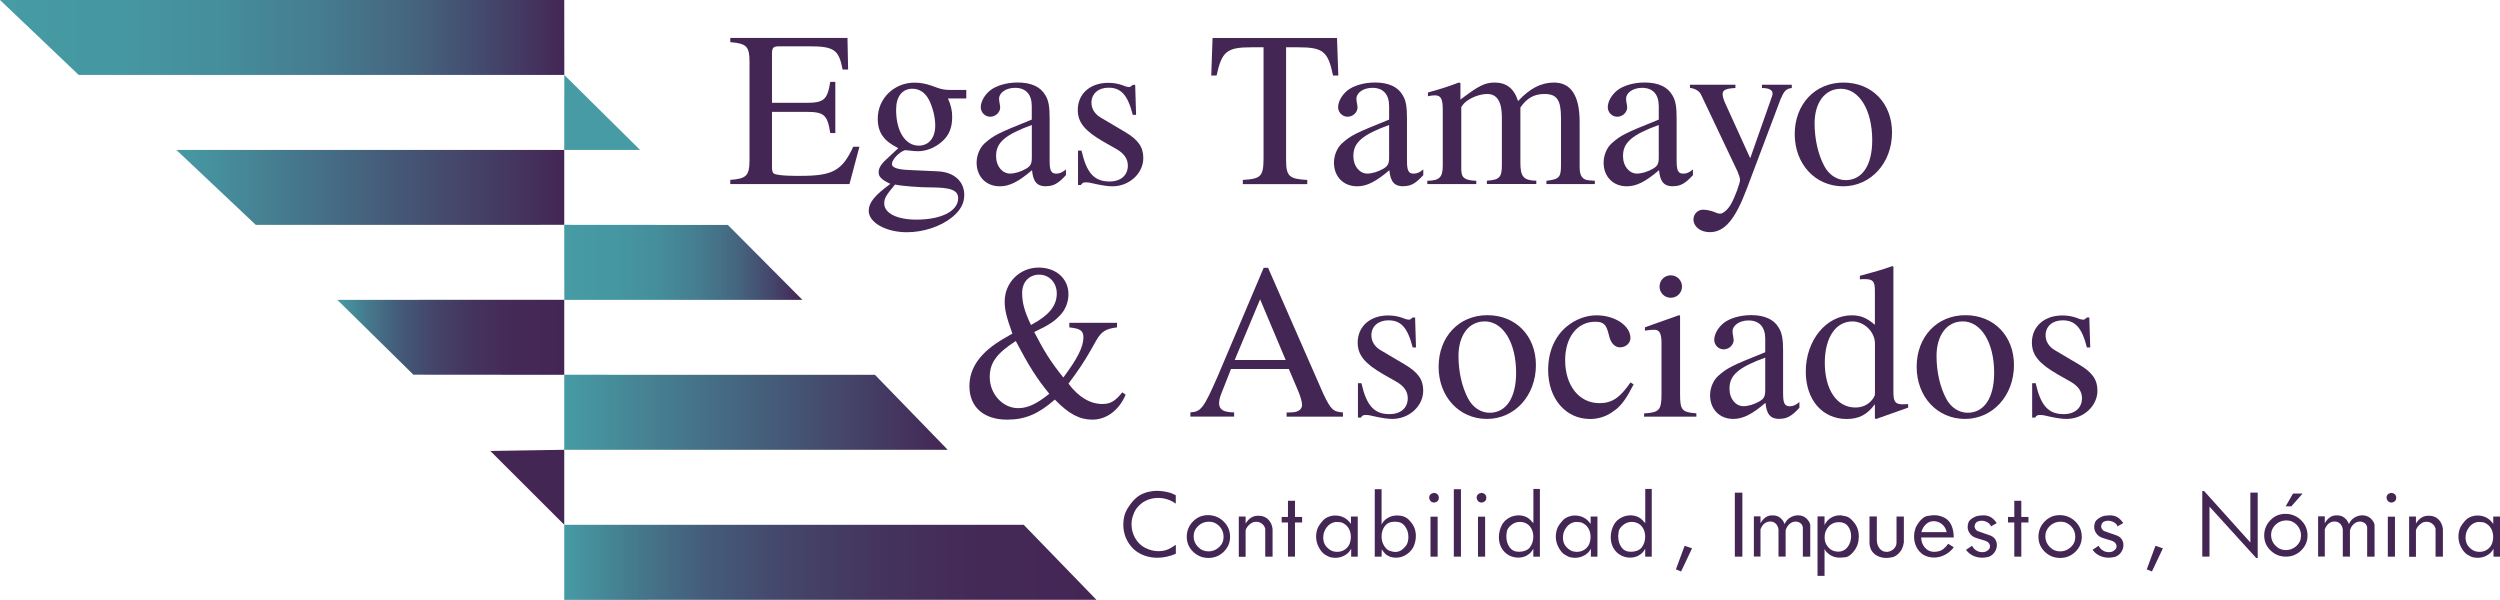 <svg xmlns="http://www.w3.org/2000/svg" xmlns:xlink="http://www.w3.org/1999/xlink" id="Capa_2" data-name="Capa 2" viewBox="0 0 384.85 92.34"><defs><style>      .cls-1 {        fill: url(#linear-gradient-2);      }      .cls-2 {        fill: url(#linear-gradient-4);      }      .cls-3 {        fill: #442655;      }      .cls-4 {        fill: url(#linear-gradient-3);      }      .cls-5 {        fill: url(#linear-gradient-5);      }      .cls-6 {        fill: url(#linear-gradient-8);      }      .cls-7 {        fill: url(#linear-gradient-7);      }      .cls-8 {        fill: url(#linear-gradient-6);      }      .cls-9 {        fill: url(#linear-gradient);      }    </style><linearGradient id="linear-gradient" x1="86.86" y1="86.57" x2="168.78" y2="86.57" gradientUnits="userSpaceOnUse"><stop offset="0" stop-color="#469ba4"></stop><stop offset=".13" stop-color="#457a8d"></stop><stop offset=".27" stop-color="#445b79"></stop><stop offset=".43" stop-color="#444469"></stop><stop offset=".6" stop-color="#44335d"></stop><stop offset=".78" stop-color="#442957"></stop><stop offset="1" stop-color="#442655"></stop></linearGradient><linearGradient id="linear-gradient-2" x1="86.86" y1="63.47" x2="145.89" y2="63.47" gradientUnits="userSpaceOnUse"><stop offset="0" stop-color="#469ba4"></stop><stop offset="1" stop-color="#442655"></stop></linearGradient><linearGradient id="linear-gradient-3" x1="86.86" y1="40.39" x2="123.52" y2="40.39" gradientUnits="userSpaceOnUse"><stop offset="0" stop-color="#469ba4"></stop><stop offset=".22" stop-color="#4597a1"></stop><stop offset=".4" stop-color="#458d9b"></stop><stop offset=".57" stop-color="#457c8f"></stop><stop offset=".73" stop-color="#45657f"></stop><stop offset=".87" stop-color="#44466b"></stop><stop offset="1" stop-color="#442655"></stop></linearGradient><linearGradient id="linear-gradient-4" x1="86.86" y1="17.31" x2="98.53" y2="17.31" gradientUnits="userSpaceOnUse"><stop offset=".06" stop-color="#469ba4"></stop><stop offset=".3" stop-color="#469ba4"></stop></linearGradient><linearGradient id="linear-gradient-5" x1="0" y1="5.77" x2="86.87" y2="5.77" xlink:href="#linear-gradient-3"></linearGradient><linearGradient id="linear-gradient-6" x1="27.15" y1="28.85" x2="86.86" y2="28.85" xlink:href="#linear-gradient-2"></linearGradient><linearGradient id="linear-gradient-7" x1="51.93" y1="51.93" x2="86.86" y2="51.93" xlink:href="#linear-gradient"></linearGradient><linearGradient id="linear-gradient-8" x1="75.48" y1="75.01" x2="86.86" y2="75.01" gradientUnits="userSpaceOnUse"><stop offset="0" stop-color="#442655"></stop><stop offset=".98" stop-color="#442655"></stop></linearGradient></defs><g id="Capa_1-2" data-name="Capa 1"><g><g><polygon class="cls-9" points="168.78 92.33 86.86 92.34 86.86 80.79 157.59 80.79 168.78 92.33"></polygon><polygon class="cls-1" points="145.89 69.24 86.86 69.24 86.86 57.69 134.69 57.7 145.89 69.24"></polygon><polygon class="cls-4" points="123.52 46.16 86.87 46.16 86.86 34.61 112.05 34.63 123.52 46.16"></polygon><polygon class="cls-2" points="86.87 11.54 86.86 23.08 98.53 23.08 86.87 11.54"></polygon><polygon class="cls-5" points="0 0 86.86 0 86.87 11.54 12.12 11.54 0 0"></polygon><polygon class="cls-8" points="27.15 23.08 86.86 23.08 86.86 34.61 39.38 34.62 27.15 23.08"></polygon><polygon class="cls-7" points="51.93 46.16 86.86 46.15 86.86 57.7 63.64 57.68 51.93 46.16"></polygon><polygon class="cls-6" points="86.86 80.78 86.86 69.24 75.48 69.42 86.86 80.78"></polygon></g><g><path class="cls-3" d="M180.99,85.25c-.46.2-.93.35-1.4.45-.47.11-.96.16-1.44.16-.68,0-1.34-.11-1.96-.33-.62-.22-1.19-.56-1.7-1.01-1.05-1.06-1.57-2.32-1.57-3.77,0-.94.21-1.75.62-2.42.41-.67.82-1.19,1.21-1.55.39-.36.77-.61,1.13-.76.36-.15.65-.25.88-.3.23-.05.46-.09.69-.12.24-.03.46-.04.69-.04.33,0,.67.03,1.04.09.36.06.73.14,1.09.25l.73.33v1.3c-.83-.59-1.73-.88-2.72-.88-.67,0-1.29.14-1.86.41-.58.27-1.07.69-1.49,1.24-.24.36-.42.74-.55,1.16-.13.42-.19.84-.19,1.28,0,.75.19,1.46.57,2.12.38.66.9,1.16,1.56,1.49.66.33,1.33.5,2.02.5.74,0,1.4-.18,1.98-.55l.69-.44v1.38Z"></path><path class="cls-3" d="M189.36,82.64c0,.9-.33,1.66-.98,2.3-.65.63-1.44.95-2.35.95s-1.71-.32-2.36-.95c-.65-.63-.98-1.4-.98-2.31s.32-1.7.95-2.35c.63-.65,1.41-.98,2.32-.98s1.73.32,2.4.97c.67.65,1,1.44,1,2.37ZM188.36,82.64c0-.64-.22-1.19-.66-1.65-.44-.45-.97-.68-1.6-.68s-1.2.22-1.66.66c-.46.44-.69.97-.69,1.59s.22,1.17.67,1.63c.44.46.98.69,1.61.69s1.18-.22,1.64-.65c.46-.43.69-.96.69-1.59Z"></path><path class="cls-3" d="M195.9,85.69h-1.13v-4.31c-.09-.32-.26-.58-.52-.77-.26-.2-.56-.29-.89-.29-.18,0-.37.04-.56.11-.25.13-.47.3-.65.5-.18.2-.32.43-.4.69v4.09h-1.05v-6.19h1.05v1.07c.23-.38.51-.68.83-.89.32-.21.7-.31,1.14-.31.6,0,1.1.18,1.48.55.39.37.62.86.7,1.48v4.29Z"></path><path class="cls-3" d="M200.45,80.43h-1.1v5.26h-1.08v-5.26h-.97v-.85h.97v-2.49h1.08v2.49h1.1v.85Z"></path><path class="cls-3" d="M209,85.69h-1v-1.22c-.22.44-.56.78-1.01,1.03-.45.25-.93.37-1.42.37-.25,0-.49-.03-.72-.08-.23-.05-.52-.19-.88-.41-.35-.22-.67-.6-.95-1.12-.28-.52-.42-1.08-.42-1.68,0-.5.11-.98.32-1.45.15-.29.4-.63.74-1.01.34-.38.83-.62,1.48-.74.07,0,.15,0,.23-.01.08,0,.15-.01.19-.01.49,0,.95.11,1.36.33.41.22.76.55,1.04.97v-1.14h1.05v6.19ZM207.75,83.72c.13-.34.2-.7.2-1.07,0-.5-.12-.95-.35-1.34-.23-.39-.58-.68-1.03-.87-.16-.04-.35-.07-.58-.08-.23,0-.36-.01-.4-.01-.57.09-1.02.37-1.37.84-.35.47-.52.98-.52,1.55,0,.35.06.67.19.96.13.29.36.57.7.84.34.27.75.41,1.25.41.42,0,.79-.1,1.13-.31.34-.21.6-.51.78-.9Z"></path><path class="cls-3" d="M217.49,84.36c-.29.46-.67.83-1.13,1.09-.46.27-.95.4-1.48.4-.28,0-.55-.04-.79-.11-.24-.08-.48-.2-.73-.38-.12-.11-.23-.23-.34-.36-.11-.13-.22-.28-.31-.43l-.03,1.12h-1.05v-10.38h1.05v5.42c.24-.44.57-.79.99-1.02.42-.24.88-.36,1.38-.36.78,0,1.38.22,1.81.65.43.43.71.85.87,1.25.15.4.23.82.23,1.25,0,.66-.16,1.28-.47,1.88ZM216.56,83.82c.17-.34.25-.73.25-1.16,0-.62-.17-1.17-.52-1.64-.35-.47-.82-.7-1.41-.7h-.28c-.6,0-1.07.22-1.41.66-.34.44-.51.97-.51,1.59,0,.54.13,1.03.4,1.46.27.43.57.69.92.79.35.1.6.15.77.15.36,0,.69-.1.99-.3.29-.2.56-.48.8-.85Z"></path><path class="cls-3" d="M220.95,77.33c-.09.02-.16.03-.2.03-.21,0-.39-.08-.53-.23-.14-.16-.21-.34-.21-.55,0-.13.03-.25.09-.35.06-.1.16-.19.3-.26.06-.02.14-.04.22-.07.08-.03.16-.03.23-.01.2.03.36.11.48.25.12.14.17.3.17.48,0,.37-.19.61-.56.72ZM221.31,85.69h-1.1v-6.15h1.1v6.15Z"></path><path class="cls-3" d="M224.9,85.69h-1.1v-10.38h1.1v10.38Z"></path><path class="cls-3" d="M228.26,77.33c-.09.02-.16.03-.2.03-.21,0-.39-.08-.53-.23-.14-.16-.21-.34-.21-.55,0-.13.03-.25.09-.35.06-.1.16-.19.3-.26.06-.02.14-.04.22-.07.08-.03.16-.03.23-.01.2.03.36.11.48.25.12.14.17.3.17.48,0,.37-.19.61-.56.72ZM228.62,85.69h-1.1v-6.15h1.1v6.15Z"></path><path class="cls-3" d="M237.04,85.69h-1v-1.22c-.22.44-.54.78-.96,1.02-.42.24-.87.35-1.35.35-.38,0-.76-.07-1.12-.21-.37-.14-.7-.36-.99-.65-.29-.29-.51-.63-.66-1.03-.15-.39-.22-.81-.22-1.26,0-.69.17-1.35.51-1.97.26-.43.62-.78,1.08-1.02.46-.25.95-.37,1.46-.37s1.01.14,1.44.41c.13.1.26.21.39.33.12.12.27.28.43.47v-5.27h1v10.42ZM235.51,84.26c.35-.47.53-1.02.53-1.66,0-.54-.14-1.02-.43-1.44-.29-.42-.71-.69-1.26-.79-.16-.02-.28-.03-.36-.03-.52,0-.98.17-1.38.51-.39.34-.61.67-.65.99-.04.32-.06.51-.07.58,0,.07,0,.13,0,.19,0,.63.17,1.18.5,1.64s.81.69,1.42.69c.35,0,.67-.05.95-.15.27-.1.53-.27.76-.51Z"></path><path class="cls-3" d="M245.9,85.69h-1v-1.22c-.22.44-.56.78-1.01,1.03s-.93.37-1.42.37c-.25,0-.49-.03-.72-.08-.23-.05-.52-.19-.88-.41-.36-.22-.67-.6-.95-1.12-.28-.52-.42-1.08-.42-1.68,0-.5.11-.98.32-1.45.15-.29.4-.63.74-1.01.34-.38.83-.62,1.48-.74.07,0,.15,0,.23-.01.08,0,.15-.01.19-.01.49,0,.95.11,1.36.33.41.22.76.55,1.04.97v-1.14h1.05v6.19ZM244.65,83.72c.13-.34.2-.7.2-1.07,0-.5-.11-.95-.35-1.34-.23-.39-.58-.68-1.03-.87-.16-.04-.35-.07-.58-.08-.23,0-.36-.01-.4-.01-.57.09-1.02.37-1.37.84-.35.47-.52.98-.52,1.55,0,.35.06.67.19.96.13.29.36.57.7.84.34.27.75.41,1.25.41.42,0,.79-.1,1.13-.31.34-.21.6-.51.78-.9Z"></path><path class="cls-3" d="M254.26,85.69h-1v-1.22c-.22.44-.54.78-.96,1.02-.42.24-.87.35-1.35.35-.38,0-.76-.07-1.12-.21-.37-.14-.7-.36-.99-.65-.29-.29-.51-.63-.66-1.03-.15-.39-.22-.81-.22-1.26,0-.69.17-1.35.51-1.97.26-.43.62-.78,1.08-1.02.46-.25.95-.37,1.46-.37s1.01.14,1.44.41c.13.1.26.21.39.33.12.12.27.28.43.47v-5.27h1v10.42ZM252.73,84.26c.35-.47.53-1.02.53-1.66,0-.54-.14-1.02-.43-1.44-.29-.42-.71-.69-1.26-.79-.16-.02-.28-.03-.36-.03-.52,0-.98.17-1.38.51-.39.34-.61.67-.65.99-.04.32-.06.51-.07.58,0,.07,0,.13,0,.19,0,.63.17,1.18.5,1.64s.81.69,1.42.69c.35,0,.67-.05.95-.15.27-.1.53-.27.76-.51Z"></path><path class="cls-3" d="M260.48,84.4l-1.69,3.57-.8-.32,1.34-3.63,1.14.39Z"></path><path class="cls-3" d="M268.22,85.69h-1.16v-9.85h1.16v9.85Z"></path><path class="cls-3" d="M278.66,85.69h-1.13v-4.5c0-.08-.03-.17-.08-.27-.05-.1-.09-.17-.12-.23-.14-.14-.29-.25-.44-.31-.15-.06-.31-.09-.48-.09-.35,0-.67.13-.96.4-.29.27-.48.6-.57.99v4h-1.1v-4.18c-.05-.37-.2-.67-.42-.89-.23-.22-.51-.33-.85-.33-.16,0-.33.03-.51.08-.23.1-.43.24-.6.44s-.3.42-.39.68v4.19h-1.02v-6.19h1.02v1.07c.19-.35.43-.64.73-.87.3-.23.64-.34,1.02-.34h.2c.41,0,.77.12,1.08.37.31.25.54.57.68.97.17-.41.44-.73.82-.98.38-.24.79-.37,1.23-.37.32,0,.61.06.88.19.27.13.51.33.71.61.16.19.26.41.31.68v4.86Z"></path><path class="cls-3" d="M286.14,82.62c0,.83-.23,1.55-.7,2.16-.46.62-.92.95-1.36,1-.44.05-.73.07-.86.07-.33,0-.65-.05-.95-.16-.3-.11-.54-.23-.72-.38-.18-.15-.32-.28-.43-.41-.11-.13-.19-.26-.25-.39v4.14h-1.08v-9.16h1.08v1.33c.22-.46.54-.83.96-1.09.42-.27.89-.4,1.41-.4h.16c.08.02.33.07.75.15.42.08.85.42,1.31,1.01.46.59.69,1.3.69,2.13ZM283.3,84.9c.52-.1.92-.37,1.22-.83.29-.46.44-.97.44-1.54s-.16-1.1-.48-1.52c-.32-.42-.79-.63-1.39-.63-.65,0-1.18.23-1.59.68-.41.45-.62,1-.62,1.65s.2,1.14.59,1.57c.39.43.89.64,1.49.64.05,0,.12,0,.19-.01.07,0,.12-.01.16-.01Z"></path><path class="cls-3" d="M293.06,83.56c-.08.61-.3,1.12-.67,1.52-.37.4-.75.64-1.14.71-.39.07-.68.1-.86.1-.51,0-.99-.11-1.41-.33-.43-.22-.75-.55-.98-.99-.12-.3-.19-.59-.21-.88v-4.19h1.13v3.65c0,.48.14.9.41,1.26.27.36.63.54,1.08.54h.16c.37-.04.69-.2.97-.47.27-.27.41-.59.41-.95v-4.02h1.13v4.06Z"></path><path class="cls-3" d="M300.78,84.23c-.37.5-.83.89-1.36,1.17-.53.28-1.1.43-1.69.43s-1.11-.14-1.62-.41c-.48-.31-.84-.71-1.09-1.21-.25-.5-.37-1.04-.37-1.62,0-.79.23-1.5.69-2.12.46-.63.93-.98,1.41-1.05.48-.08.81-.11.99-.11.57,0,1.1.13,1.59.39.49.26.85.65,1.08,1.18.23.53.35,1.15.35,1.86h-5.01c0,.6.19,1.12.57,1.56.38.44.86.65,1.43.65.18,0,.34-.02.48-.05.35-.05.66-.18.92-.38.26-.2.51-.47.76-.81l.88.55ZM299.67,81.92c-.1-.5-.33-.9-.71-1.22-.37-.31-.81-.47-1.32-.47-.45,0-.85.17-1.19.5-.34.33-.57.73-.67,1.19h3.89Z"></path><path class="cls-3" d="M307.4,80.51l-.91.52c-.07-.25-.25-.45-.54-.62s-.6-.25-.93-.25c-.23,0-.43.05-.61.14-.18.09-.3.22-.35.37-.06.16-.09.28-.09.38,0,.23.13.46.4.68l2.08.73c.31.13.55.33.71.59.16.26.24.54.24.84,0,.39-.11.76-.34,1.1-.23.34-.53.58-.93.73-.14.04-.3.07-.49.09-.18.03-.35.04-.5.04-.5,0-.96-.1-1.39-.3-.43-.2-.8-.5-1.1-.91l.93-.63c.14.3.35.54.64.72.28.18.59.27.92.27.31,0,.56-.07.75-.2.19-.13.31-.25.37-.36.05-.11.08-.22.08-.33,0-.19-.06-.36-.19-.51-.12-.16-.3-.27-.52-.35-.43-.12-.87-.26-1.34-.41s-.8-.37-1-.65c-.26-.33-.39-.68-.39-1.05,0-.58.19-1,.57-1.26.38-.26.71-.42,1-.47.29-.05.63-.08,1.02-.08.43.04.79.15,1.08.35.29.2.56.48.81.85Z"></path><path class="cls-3" d="M312.26,80.43h-1.1v5.26h-1.08v-5.26h-.97v-.85h.97v-2.49h1.08v2.49h1.1v.85Z"></path><path class="cls-3" d="M320.47,82.64c0,.9-.33,1.66-.98,2.3-.65.63-1.44.95-2.35.95s-1.71-.32-2.36-.95c-.65-.63-.98-1.4-.98-2.31s.32-1.7.95-2.35c.63-.65,1.41-.98,2.32-.98s1.73.32,2.4.97c.67.65,1,1.44,1,2.37ZM319.47,82.64c0-.64-.22-1.19-.66-1.65-.44-.45-.97-.68-1.6-.68s-1.2.22-1.66.66c-.46.44-.69.97-.69,1.59s.22,1.17.67,1.63c.44.46.98.69,1.61.69s1.18-.22,1.64-.65c.46-.43.69-.96.69-1.59Z"></path><path class="cls-3" d="M326.88,80.51l-.91.52c-.07-.25-.25-.45-.54-.62s-.6-.25-.93-.25c-.23,0-.44.05-.61.14-.18.09-.3.22-.35.37-.06.16-.09.28-.09.38,0,.23.13.46.4.68l2.08.73c.31.13.55.33.71.59.16.26.24.54.24.84,0,.39-.11.76-.34,1.1-.23.34-.53.58-.93.73-.14.04-.3.07-.49.09-.18.03-.35.04-.5.04-.5,0-.96-.1-1.39-.3-.43-.2-.8-.5-1.1-.91l.93-.63c.14.3.35.54.64.72.28.18.59.27.92.27.31,0,.56-.07.75-.2.19-.13.31-.25.37-.36.05-.11.08-.22.08-.33,0-.19-.06-.36-.19-.51-.12-.16-.3-.27-.52-.35-.43-.12-.87-.26-1.34-.41-.47-.15-.8-.37-1-.65-.26-.33-.39-.68-.39-1.05,0-.58.19-1,.57-1.26.38-.26.71-.42,1-.47.29-.05.63-.08,1.02-.08.43.04.79.15,1.08.35.29.2.56.48.81.85Z"></path><path class="cls-3" d="M332.96,84.4l-1.69,3.57-.8-.32,1.34-3.63,1.14.39Z"></path><path class="cls-3" d="M347.56,85.9h-.24l-7.19-7.91v7.69h-1.11v-10.09h.28s7.12,7.92,7.12,7.92v-7.68h1.13v10.06Z"></path><path class="cls-3" d="M355.22,82.44c0,.9-.33,1.66-.98,2.3-.65.63-1.44.95-2.35.95s-1.71-.32-2.36-.95c-.65-.63-.98-1.4-.98-2.31s.32-1.7.95-2.35c.63-.65,1.41-.98,2.32-.98s1.73.32,2.4.97c.67.65,1,1.44,1,2.37ZM354.22,82.44c0-.64-.22-1.19-.66-1.65-.44-.45-.97-.68-1.6-.68s-1.2.22-1.66.66c-.46.44-.69.97-.69,1.59s.22,1.17.67,1.63c.44.46.98.69,1.61.69s1.18-.22,1.64-.65c.46-.43.69-.96.69-1.59ZM354.47,75.97l-1.74,1.97h-.87l1.13-1.97h1.48Z"></path><path class="cls-3" d="M365.53,85.69h-1.13v-4.5c0-.08-.03-.17-.08-.27-.05-.1-.09-.17-.12-.23-.14-.14-.29-.25-.44-.31-.15-.06-.31-.09-.48-.09-.35,0-.67.13-.96.4-.29.27-.48.6-.57.99v4h-1.1v-4.18c-.05-.37-.19-.67-.42-.89-.23-.22-.51-.33-.85-.33-.16,0-.33.03-.51.08-.23.1-.43.24-.6.44-.17.2-.3.42-.39.68v4.19h-1.03v-6.19h1.03v1.07c.19-.35.43-.64.73-.87.3-.23.64-.34,1.02-.34h.2c.41,0,.77.12,1.08.37.31.25.54.57.68.97.17-.41.44-.73.82-.98.38-.24.79-.37,1.23-.37.32,0,.61.06.88.19.27.13.51.33.71.61.16.19.26.41.31.68v4.86Z"></path><path class="cls-3" d="M368.33,77.33c-.09.02-.16.03-.2.03-.21,0-.39-.08-.53-.23-.14-.16-.21-.34-.21-.55,0-.13.03-.25.09-.35.06-.1.16-.19.3-.26.06-.02.14-.04.22-.07.08-.03.16-.03.23-.01.2.03.36.11.48.25.12.14.17.3.17.48,0,.37-.19.61-.56.72ZM368.68,85.69h-1.1v-6.15h1.1v6.15Z"></path><path class="cls-3" d="M376.06,85.69h-1.13v-4.31c-.09-.32-.26-.58-.52-.77-.26-.2-.55-.29-.89-.29-.18,0-.37.04-.56.11-.25.13-.47.3-.65.5-.18.2-.32.43-.4.69v4.09h-1.05v-6.19h1.05v1.07c.23-.38.51-.68.83-.89.32-.21.7-.31,1.14-.31.6,0,1.1.18,1.48.55.39.37.62.86.7,1.48v4.29Z"></path><path class="cls-3" d="M384.85,85.69h-1v-1.22c-.22.44-.56.78-1.01,1.03-.45.25-.93.37-1.42.37-.25,0-.49-.03-.72-.08-.23-.05-.52-.19-.88-.41-.36-.22-.67-.6-.95-1.12-.28-.52-.42-1.08-.42-1.68,0-.5.11-.98.32-1.45.15-.29.4-.63.74-1.01.34-.38.83-.62,1.48-.74.07,0,.15,0,.23-.01.08,0,.15-.01.19-.01.49,0,.95.11,1.36.33.41.22.76.55,1.04.97v-1.14h1.05v6.19ZM383.6,83.72c.13-.34.2-.7.2-1.07,0-.5-.12-.95-.35-1.34-.23-.39-.58-.68-1.03-.87-.16-.04-.35-.07-.58-.08-.23,0-.36-.01-.4-.01-.57.09-1.02.37-1.37.84-.35.47-.52.98-.52,1.55,0,.35.06.67.19.96.13.29.36.57.7.84.34.27.75.41,1.25.41.42,0,.79-.1,1.13-.31.34-.21.6-.51.78-.9Z"></path></g><g><path class="cls-3" d="M130.77,28.34h-18.35v-.65c2.48-.17,2.96-.65,2.96-3.06v-15.08c0-2.41-.44-2.85-2.96-3.06v-.65h18.04l.1,4.86h-.85c-.58-3.06-1.32-3.57-5.16-3.57h-4.59c-.92,0-1.12.2-1.12,1.16v7.54h5.23c2.75,0,3.3-.44,3.74-3.23h.78v7.88h-.78c-.44-2.82-.95-3.26-3.74-3.26h-5.23v8.39c0,.65.07.95.27,1.09.31.24,1.66.37,3.3.37h.92c4.86,0,6.32-.82,8.02-4.48h.95l-1.53,5.74Z"></path><path class="cls-3" d="M145.93,15.16c.48,1.09.65,1.87.65,2.85,0,1.7-.51,2.89-1.63,3.84-1.05.92-2.41,1.43-3.67,1.43-.2,0-.65-.03-1.29-.1-.1,0-.34-.03-.65-.07-.92.27-2.04,1.46-2.04,2.14,0,.54.85.85,2.65.92l4.38.2c2.51.1,4.11,1.53,4.11,3.64,0,1.29-.58,2.38-1.87,3.43-1.77,1.43-4.42,2.31-6.96,2.31-3.23,0-5.88-1.49-5.88-3.3,0-1.26.92-2.38,3.33-4.14-1.39-.68-1.8-1.09-1.8-1.8s.44-1.36,1.56-2.34l1.46-1.36c-2.24-1.12-3.16-2.41-3.16-4.55,0-3.09,2.51-5.54,5.67-5.54.88,0,1.8.17,2.72.51l.75.27c.68.24,1.19.34,1.87.34h2.62v1.32h-2.82ZM143.28,28.85c-1.66,0-4.38-.2-5.5-.44-1.43,1.7-1.66,2.14-1.66,2.92,0,1.49,1.97,2.48,4.96,2.48,3.84,0,6.42-1.32,6.42-3.3,0-1.22-1.12-1.66-4.21-1.66ZM142.94,15.26c-.54-1.02-1.43-1.6-2.48-1.6-1.56,0-2.51,1.19-2.51,3.19v.1c0,3.26,1.43,5.47,3.47,5.47,1.56,0,2.55-1.19,2.55-3.09,0-1.32-.41-2.89-1.02-4.08Z"></path><path class="cls-3" d="M161.04,28.68c-1.39,0-2-.68-2.17-2.48-2.07,1.77-3.47,2.48-4.96,2.48-2.11,0-3.57-1.49-3.57-3.64,0-1.12.48-2.28,1.22-2.96,1.46-1.29,2.04-1.56,7.27-3.67v-2.07c0-1.83-.92-2.82-2.58-2.82-1.36,0-2.45.75-2.45,1.66,0,.24.03.51.1.82.03.24.07.41.07.54,0,.75-.71,1.43-1.53,1.43s-1.46-.68-1.46-1.46c0-.85.54-1.83,1.39-2.55.95-.78,2.58-1.26,4.31-1.26,2.07,0,3.53.68,4.25,1.97.48.78.65,1.73.65,3.47v6.62c0,1.49.24,1.97,1.02,1.97.51,0,.92-.17,1.49-.65v.88c-1.19,1.29-1.9,1.7-3.06,1.7ZM158.84,19.24c-4.11,1.49-5.5,2.72-5.5,4.72v.14c0,1.46.95,2.62,2.14,2.62.71,0,1.66-.27,2.48-.75.71-.44.88-.75.88-1.8v-4.93Z"></path><path class="cls-3" d="M171.24,28.68c-.71,0-1.56-.14-2.51-.34-.82-.2-1.19-.27-1.56-.27-.41,0-.54.07-.78.41h-.44v-5.3h.54c.78,3.47,1.97,4.76,4.31,4.76,1.73,0,2.82-.95,2.82-2.45,0-1.05-.58-1.87-1.77-2.55l-1.97-1.12c-2.89-1.66-3.97-2.99-3.97-4.89,0-2.48,1.9-4.18,4.69-4.18.82,0,1.6.14,2.31.41.37.17.71.24.92.24.14,0,.17-.03.48-.27l.07-.07h.37l.14,4.62h-.51c-.78-3.06-1.8-4.18-3.74-4.18-1.56,0-2.62.92-2.62,2.31,0,.92.51,1.77,1.46,2.31l3.67,2.17c2.07,1.22,2.85,2.34,2.85,4.04,0,2.38-2.17,4.35-4.76,4.35Z"></path><path class="cls-3" d="M205.21,11.63c-.78-3.74-1.53-4.35-5.4-4.35h-1.83v17.36c0,2.48.48,2.92,3.26,3.06v.65h-9.92v-.65c2.82-.17,3.19-.54,3.19-3.43V7.28h-1.83c-3.81,0-4.59.61-5.4,4.35h-.82l.2-5.78h19.16l.2,5.78h-.82Z"></path><path class="cls-3" d="M216.05,28.68c-1.39,0-2-.68-2.17-2.48-2.07,1.77-3.47,2.48-4.96,2.48-2.11,0-3.57-1.49-3.57-3.64,0-1.12.48-2.28,1.22-2.96,1.46-1.29,2.04-1.56,7.27-3.67v-2.07c0-1.83-.92-2.82-2.58-2.82-1.36,0-2.45.75-2.45,1.66,0,.24.03.51.1.82.03.24.07.41.07.54,0,.75-.71,1.43-1.53,1.43s-1.46-.68-1.46-1.46c0-.85.54-1.83,1.39-2.55.95-.78,2.58-1.26,4.31-1.26,2.07,0,3.53.68,4.25,1.97.48.78.65,1.73.65,3.47v6.62c0,1.49.24,1.97,1.02,1.97.51,0,.92-.17,1.49-.65v.88c-1.19,1.29-1.9,1.7-3.06,1.7ZM213.84,19.24c-4.11,1.49-5.5,2.72-5.5,4.72v.14c0,1.46.95,2.62,2.14,2.62.71,0,1.66-.27,2.48-.75.71-.44.88-.75.88-1.8v-4.93Z"></path><path class="cls-3" d="M238.06,28.34v-.51c1.97-.24,2.24-.51,2.24-2.45v-7.17c0-2.82-.61-3.74-2.55-3.74-1.56,0-2.68.61-3.7,2.07v8.56c0,2.11.51,2.68,2.45,2.72v.51h-7.61v-.51c1.94-.14,2.31-.51,2.31-2.41v-7.37c0-2.38-.75-3.57-2.24-3.57-1.19,0-2.65.58-3.5,1.36-.24.24-.51.65-.51.65v9.58c0,1.32.51,1.7,2.31,1.77v.51h-7.54v-.51c1.9-.03,2.38-.54,2.38-2.38v-8.6c0-1.63-.31-2.17-1.19-2.17-.37,0-.65.03-1.09.14v-.58c1.87-.51,3.02-.88,4.76-1.53l.24.07v2.55c2.82-2.14,3.77-2.62,5.27-2.62,1.83,0,2.99.92,3.6,2.85,1.83-1.97,3.57-2.85,5.54-2.85,2.62,0,3.94,2.04,3.94,6.05v7c0,1.33.44,1.94,1.46,2l.88.07v.51h-7.44Z"></path><path class="cls-3" d="M257.56,28.68c-1.39,0-2-.68-2.17-2.48-2.07,1.77-3.47,2.48-4.96,2.48-2.11,0-3.57-1.49-3.57-3.64,0-1.12.48-2.28,1.22-2.96,1.46-1.29,2.04-1.56,7.27-3.67v-2.07c0-1.83-.92-2.82-2.58-2.82-1.36,0-2.45.75-2.45,1.66,0,.24.03.51.1.82.03.24.07.41.07.54,0,.75-.71,1.43-1.53,1.43s-1.46-.68-1.46-1.46c0-.85.54-1.83,1.39-2.55.95-.78,2.58-1.26,4.31-1.26,2.07,0,3.53.68,4.25,1.97.48.78.65,1.73.65,3.47v6.62c0,1.49.24,1.97,1.02,1.97.51,0,.92-.17,1.49-.65v.88c-1.19,1.29-1.9,1.7-3.06,1.7ZM255.35,19.24c-4.11,1.49-5.5,2.72-5.5,4.72v.14c0,1.46.95,2.62,2.14,2.62.71,0,1.66-.27,2.48-.75.71-.44.88-.75.88-1.8v-4.93Z"></path><path class="cls-3" d="M274.17,15.09l-5.23,13.86c-1.83,4.89-3.47,6.79-5.74,6.79-1.43,0-2.51-.85-2.51-1.97,0-.82.68-1.49,1.46-1.49.58,0,1.16.14,1.8.37.34.17.65.24.85.24.48,0,1.22-.65,1.7-1.53.58-1.02,1.36-3.16,1.36-3.67,0-.27-.14-.68-.37-1.26l-5.61-11.82c-.27-.58-.85-.95-1.73-1.09v-.48h7v.51c-1.46.07-1.97.31-1.97.92,0,.37.14.82.34,1.29l3.91,8.6,3.3-9.38c.1-.24.14-.44.14-.58,0-.54-.54-.85-1.63-.85v-.51h4.59v.51c-.82.1-1.19.44-1.63,1.53Z"></path><path class="cls-3" d="M283.72,28.68c-4.28,0-7.44-3.43-7.44-8.02s3.09-7.95,7.51-7.95,7.47,3.23,7.47,7.68c0,4.69-3.26,8.29-7.54,8.29ZM283.35,13.67c-2.41,0-4.01,2.11-4.01,5.33,0,2.41.54,4.79,1.49,6.56.71,1.36,1.97,2.17,3.3,2.17,2.55,0,4.08-2.31,4.08-6.15,0-4.65-2-7.92-4.86-7.92Z"></path></g><g><path class="cls-3" d="M168.16,64.6c-1.97,0-3.64-.88-5.78-3.09-2.55,2.24-4.59,3.09-7.34,3.09-3.6,0-5.81-1.94-5.81-5.16,0-2.85,1.73-5.27,5.33-7.34l1.29-.75c-.92-2.55-1.19-3.64-1.19-4.93,0-2.92,2.31-5.23,5.23-5.23,2.68,0,4.59,1.7,4.59,4.11,0,1.12-.44,2.31-1.16,3.09-.95,1.05-1.8,1.63-4.11,2.72,1.49,2.92,2.58,4.65,4.48,7,2.17-2.89,3.09-4.72,3.09-6.18,0-1.02-.48-1.36-2.17-1.53v-.71h7.34v.71c-1.7.2-2.38.61-3.19,2l-.88,1.56c-1.05,1.83-1.9,3.09-3.4,5.1,1.56,2.07,3.33,3.13,5.23,3.13,1.22,0,1.97-.44,3.06-1.8l.51.37c-1.02,2.41-2.96,3.84-5.13,3.84ZM156.37,52.5c-2.96,1.9-4.01,3.36-4.01,5.54,0,2.62,2,4.79,4.38,4.79,1.43,0,2.79-.61,4.79-2.21-1.94-2.38-3.13-4.25-5.16-8.12ZM159.97,42.28c-1.56,0-2.62,1.16-2.62,2.79,0,1.53.34,2.82,1.36,4.96,2.79-1.49,3.97-2.96,3.97-4.86,0-1.66-1.16-2.89-2.72-2.89Z"></path><path class="cls-3" d="M198.06,64.15v-.65c1.22,0,1.49-.07,1.9-.31.27-.14.48-.51.48-.82,0-.51-.24-1.36-.65-2.31l-1.39-3.26h-8.9l-1.56,3.97c-.17.44-.27.92-.27,1.32,0,.95.68,1.39,2.31,1.39v.65h-6.73v-.65c1.63-.1,2.04-.61,4.21-5.57l7.07-16.68h.68l8.46,19.3c1.19,2.51,1.53,2.85,3.06,2.96v.65h-8.66ZM193.98,46.08l-3.91,9.34h7.85l-3.94-9.34Z"></path><path class="cls-3" d="M214.33,64.49c-.71,0-1.56-.14-2.51-.34-.82-.2-1.19-.27-1.56-.27-.41,0-.54.07-.78.41h-.44v-5.3h.54c.78,3.47,1.97,4.76,4.31,4.76,1.73,0,2.82-.95,2.82-2.45,0-1.05-.58-1.87-1.77-2.55l-1.97-1.12c-2.89-1.66-3.97-2.99-3.97-4.89,0-2.48,1.9-4.18,4.69-4.18.82,0,1.6.14,2.31.41.37.17.71.24.92.24.14,0,.17-.03.48-.27l.07-.07h.37l.14,4.62h-.51c-.78-3.06-1.8-4.18-3.74-4.18-1.56,0-2.62.92-2.62,2.31,0,.92.51,1.77,1.46,2.31l3.67,2.17c2.07,1.22,2.85,2.34,2.85,4.04,0,2.38-2.17,4.35-4.76,4.35Z"></path><path class="cls-3" d="M228.9,64.49c-4.28,0-7.44-3.43-7.44-8.02s3.09-7.95,7.51-7.95,7.47,3.23,7.47,7.68c0,4.69-3.26,8.29-7.54,8.29ZM228.53,49.48c-2.41,0-4.01,2.11-4.01,5.33,0,2.41.54,4.79,1.49,6.56.71,1.36,1.97,2.17,3.3,2.17,2.55,0,4.08-2.31,4.08-6.15,0-4.65-2-7.92-4.86-7.92Z"></path><path class="cls-3" d="M248.68,63.07c-1.16.95-2.45,1.43-3.91,1.43-3.77,0-6.45-3.16-6.45-7.54,0-2.82,1.02-5.16,2.85-6.69,1.36-1.12,2.99-1.73,4.59-1.73,2.85,0,5.23,1.6,5.23,3.5,0,.78-.71,1.43-1.6,1.43-.75,0-1.36-.58-1.63-1.56l-.2-.75c-.34-1.26-.78-1.63-2-1.63-2.75,0-4.62,2.38-4.62,5.91,0,3.91,2.14,6.62,5.27,6.62,1.94,0,3.16-.82,4.79-3.19l.48.31c-1.09,2.11-1.77,3.09-2.79,3.91Z"></path><path class="cls-3" d="M253.09,64.15v-.51c2.34-.14,2.68-.51,2.68-2.96v-7.88c0-1.49-.31-2.04-1.12-2.04-.31,0-.75.03-1.16.1l-.27.03v-.51l5.27-1.87.14.1v12.06c0,2.45.27,2.79,2.51,2.96v.51h-8.05ZM257.2,45.84c-.95,0-1.73-.75-1.73-1.73s.78-1.73,1.73-1.73,1.73.78,1.73,1.73-.75,1.73-1.73,1.73Z"></path><path class="cls-3" d="M273.95,64.49c-1.39,0-2-.68-2.17-2.48-2.07,1.77-3.47,2.48-4.96,2.48-2.11,0-3.57-1.49-3.57-3.64,0-1.12.48-2.28,1.22-2.96,1.46-1.29,2.04-1.56,7.27-3.67v-2.07c0-1.83-.92-2.82-2.58-2.82-1.36,0-2.45.75-2.45,1.66,0,.24.03.51.1.82.03.24.07.41.07.54,0,.75-.71,1.43-1.53,1.43s-1.46-.68-1.46-1.46c0-.85.54-1.83,1.39-2.55.95-.78,2.58-1.26,4.31-1.26,2.07,0,3.53.68,4.25,1.97.48.78.65,1.73.65,3.47v6.62c0,1.49.24,1.97,1.02,1.97.51,0,.92-.17,1.49-.65v.88c-1.19,1.29-1.9,1.7-3.06,1.7ZM271.74,55.05c-4.11,1.49-5.5,2.72-5.5,4.72v.14c0,1.46.95,2.62,2.14,2.62.71,0,1.66-.27,2.48-.75.71-.44.88-.75.88-1.8v-4.93Z"></path><path class="cls-3" d="M288.76,64.49l-.14-.1v-2.17c-1.16,1.6-2.45,2.28-4.35,2.28-3.74,0-6.29-2.96-6.29-7.3,0-4.82,3.16-8.66,7.07-8.66,1.36,0,2.28.37,3.57,1.46v-5.3c0-1.39-.31-1.73-1.56-1.73-.27,0-.48,0-.75.03v-.54c2.17-.58,3.36-.92,4.99-1.49l.17.07v19.26c0,1.56.27,1.94,1.49,1.94.1,0,.17,0,.78-.03v.54l-4.99,1.77ZM288.63,52.88c0-1.8-1.66-3.4-3.47-3.4-2.58,0-4.25,2.51-4.25,6.35,0,4.18,1.87,6.9,4.69,6.9.99,0,1.83-.34,2.45-1.02.34-.37.58-.78.58-1.02v-7.81Z"></path><path class="cls-3" d="M302.49,64.49c-4.28,0-7.44-3.43-7.44-8.02s3.09-7.95,7.51-7.95,7.47,3.23,7.47,7.68c0,4.69-3.26,8.29-7.54,8.29ZM302.12,49.48c-2.41,0-4.01,2.11-4.01,5.33,0,2.41.54,4.79,1.49,6.56.71,1.36,1.97,2.17,3.3,2.17,2.55,0,4.08-2.31,4.08-6.15,0-4.65-2-7.92-4.86-7.92Z"></path><path class="cls-3" d="M318.12,64.49c-.71,0-1.56-.14-2.51-.34-.82-.2-1.19-.27-1.56-.27-.41,0-.54.07-.78.41h-.44v-5.3h.54c.78,3.47,1.97,4.76,4.31,4.76,1.73,0,2.82-.95,2.82-2.45,0-1.05-.58-1.87-1.77-2.55l-1.97-1.12c-2.89-1.66-3.97-2.99-3.97-4.89,0-2.48,1.9-4.18,4.69-4.18.82,0,1.6.14,2.31.41.37.17.71.24.92.24.14,0,.17-.03.48-.27l.07-.07h.37l.14,4.62h-.51c-.78-3.06-1.8-4.18-3.74-4.18-1.56,0-2.62.92-2.62,2.31,0,.92.51,1.77,1.46,2.31l3.67,2.17c2.07,1.22,2.85,2.34,2.85,4.04,0,2.38-2.17,4.35-4.76,4.35Z"></path></g></g></g></svg>
